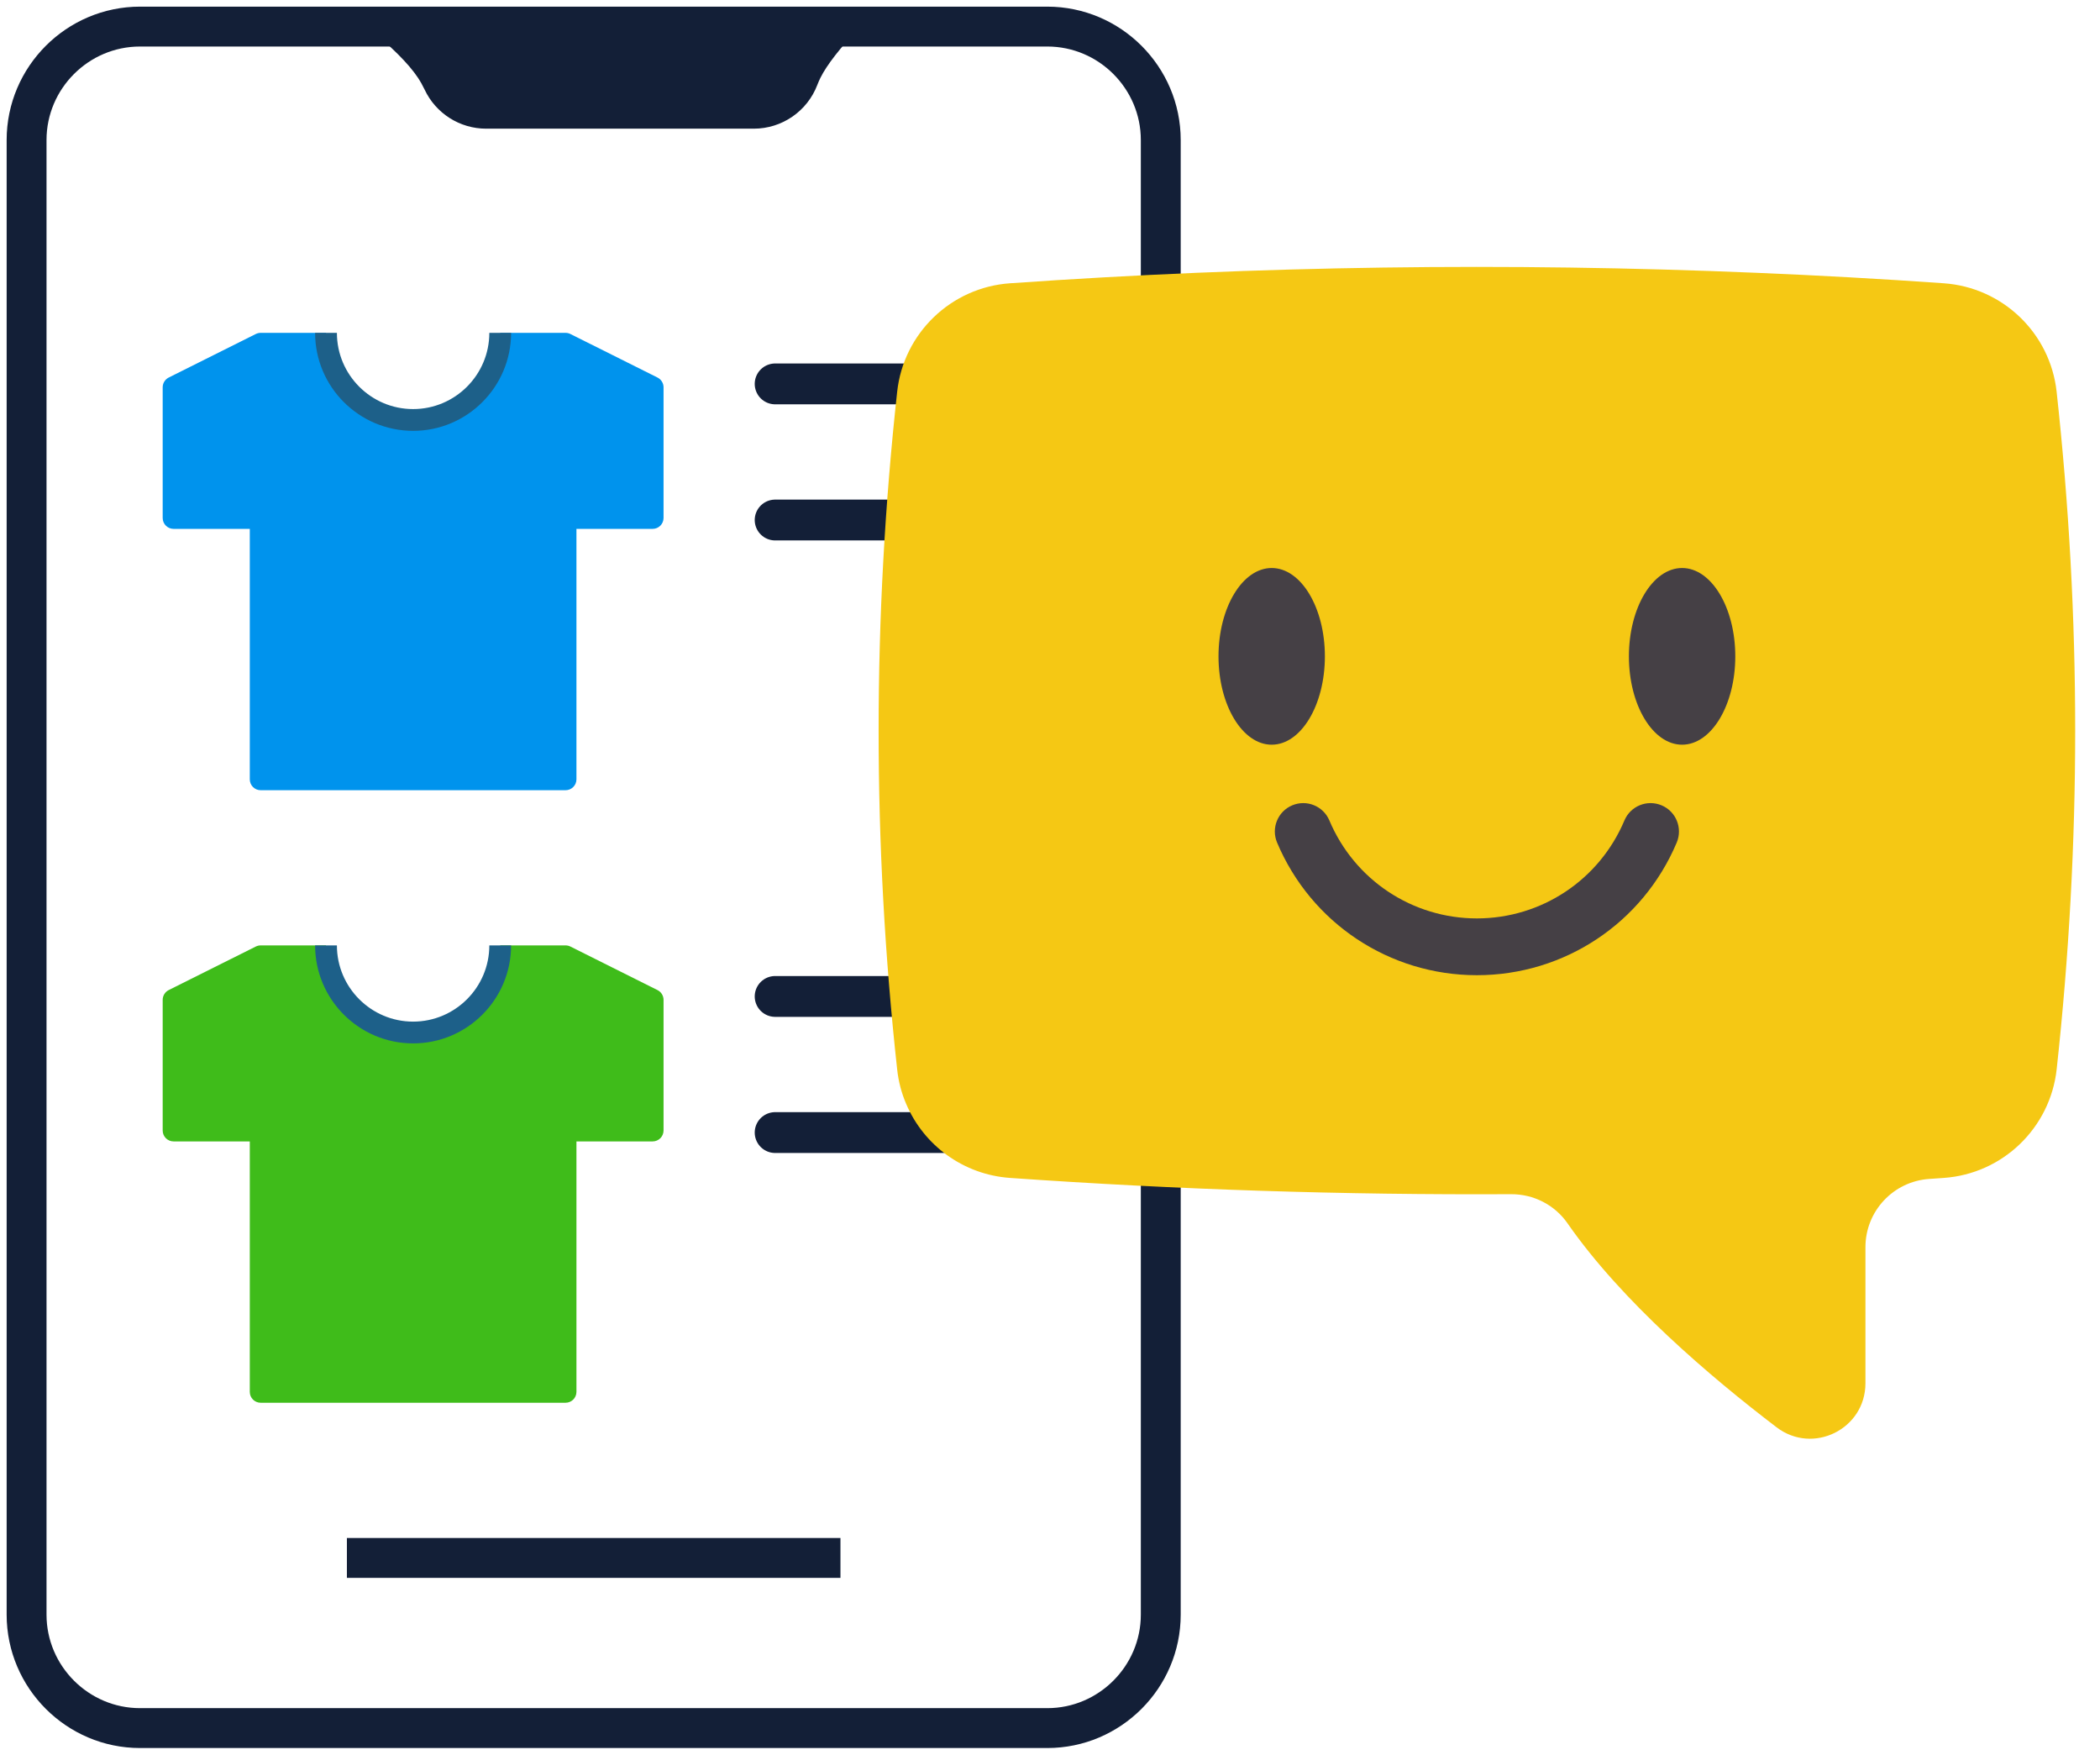 <?xml version="1.0" encoding="UTF-8"?>
<svg width="79px" height="66px" viewBox="0 0 79 66" version="1.1" xmlns="http://www.w3.org/2000/svg" xmlns:xlink="http://www.w3.org/1999/xlink">
    <!-- Generator: Sketch 64 (93537) - https://sketch.com -->
    <title>feature6@1x</title>
    <desc>Created with Sketch.</desc>
    <g id="Home-page" stroke="none" stroke-width="1" fill="none" fill-rule="evenodd">
        <g id="All-Feature-Copy" transform="translate(-399, -360)">
            <g id="feature6" transform="translate(400, 361)">
                <g id="Store-front-4">
                    <path d="M42.667,59.733 C42.667,62.08 40.747,64 38.4,64 L4.267,64 C1.92,64 0,62.08 0,59.733 L0,4.267 C0,1.92 1.92,0 4.267,0 L38.4,0 C40.747,0 42.667,1.92 42.667,4.267 L42.667,45.867 L42.667,59.733 Z" id="Path" stroke="#131F37" stroke-width="1.5" stroke-linecap="square"/>
                    <g id="48px_tshirt-53" transform="translate(5.12, 11.52)" fill-rule="nonzero">
                        <path d="M18.615,1.681 L15.338,0.043 C15.282,0.015 15.219,-3.36201629e-08 15.156,-3.36201629e-08 L12.698,-3.36201629e-08 C12.698,1.81 11.231,3.277 9.421,3.277 C7.611,3.277 6.144,1.81 6.144,-3.36201629e-08 L3.686,-3.36201629e-08 C3.623,-3.36201629e-08 3.56,0.015 3.503,0.043 L0.226,1.681 C0.088,1.751 0,1.893 0,2.048 L0,6.963 C0,7.189 0.183,7.373 0.41,7.373 L3.277,7.373 L3.277,16.794 C3.277,17.02 3.46,17.203 3.686,17.203 L15.155,17.203 C15.381,17.203 15.565,17.02 15.565,16.794 L15.565,7.373 L18.432,7.373 C18.658,7.373 18.842,7.189 18.842,6.963 L18.842,2.048 C18.842,1.893 18.754,1.751 18.615,1.681 Z" id="Path" fill="#0093ED"/>
                        <path d="M9.421,3.686 C7.388,3.686 5.734,2.033 5.734,2.72848411e-13 L6.554,2.72848411e-13 C6.554,1.581 7.84,2.867 9.421,2.867 C11.002,2.867 12.288,1.581 12.288,2.72848411e-13 L13.107,2.72848411e-13 C13.107,2.033 11.453,3.686 9.421,3.686 Z" id="Path" fill="#1D6089"/>
                    </g>
                    <g id="48px_tshirt-53-copy-4" transform="translate(5.12, 34.56)" fill-rule="nonzero">
                        <path d="M18.615,1.681 L15.338,0.043 C15.282,0.015 15.219,-3.36201629e-08 15.156,-3.36201629e-08 L12.698,-3.36201629e-08 C12.698,1.81 11.231,3.277 9.421,3.277 C7.611,3.277 6.144,1.81 6.144,-3.36201629e-08 L3.686,-3.36201629e-08 C3.623,-3.36201629e-08 3.56,0.015 3.503,0.043 L0.226,1.681 C0.088,1.751 0,1.893 0,2.048 L0,6.963 C0,7.189 0.183,7.373 0.41,7.373 L3.277,7.373 L3.277,16.794 C3.277,17.02 3.46,17.203 3.686,17.203 L15.155,17.203 C15.381,17.203 15.565,17.02 15.565,16.794 L15.565,7.373 L18.432,7.373 C18.658,7.373 18.842,7.189 18.842,6.963 L18.842,2.048 C18.842,1.893 18.754,1.751 18.615,1.681 Z" id="Path" fill="#3FBC1A"/>
                        <path d="M9.421,3.686 C7.388,3.686 5.734,2.033 5.734,2.72848411e-13 L6.554,2.72848411e-13 C6.554,1.581 7.84,2.867 9.421,2.867 C11.002,2.867 12.288,1.581 12.288,2.72848411e-13 L13.107,2.72848411e-13 C13.107,2.033 11.453,3.686 9.421,3.686 Z" id="Path" fill="#1D6089"/>
                    </g>
                    <line x1="28.16" y1="13.44" x2="34.56" y2="13.44" id="Path-Copy" stroke="#131F37" stroke-width="1.536" stroke-linecap="round"/>
                    <line x1="28.16" y1="18.56" x2="37.12" y2="18.56" id="Path-Copy-2" stroke="#131F37" stroke-width="1.536" stroke-linecap="round"/>
                    <line x1="28.16" y1="36.48" x2="34.56" y2="36.48" id="Path-Copy-10" stroke="#131F37" stroke-width="1.536" stroke-linecap="round"/>
                    <line x1="28.16" y1="41.6" x2="37.12" y2="41.6" id="Path-Copy-11" stroke="#131F37" stroke-width="1.536" stroke-linecap="round"/>
                    <line x1="12.8" y1="57.6" x2="29.867" y2="57.6" id="Path" stroke="#131F37" stroke-width="1.5" stroke-linecap="square"/>
                    <path d="M12.8,0 L31.36,0 C30.602,0.804 30.105,1.444 29.867,1.92 C29.824,2.005 29.785,2.096 29.748,2.191 C29.37,3.184 28.418,3.84 27.356,3.84 L17.289,3.84 C16.297,3.84 15.395,3.267 14.973,2.369 C14.898,2.211 14.814,2.061 14.72,1.92 C14.372,1.398 13.732,0.758 12.8,0 Z" id="Rectangle" fill="#131F37"/>
                </g>
                <g id="2665038" transform="translate(32, 8.96)" fill-rule="nonzero">
                    <path d="M44.37,30.259 C44.128,32.467 42.34,34.191 40.124,34.346 C39.941,34.359 39.759,34.372 39.577,34.384 C38.226,34.475 37.176,35.597 37.176,36.952 L37.176,42.071 C37.176,43.793 35.205,44.77 33.835,43.727 C31.335,41.823 28.01,38.991 25.969,36.054 C25.487,35.359 24.689,34.953 23.842,34.958 C17.56,34.99 11.278,34.788 4.996,34.346 C3.244,34.224 1.757,33.123 1.095,31.575 C0.918,31.169 0.801,30.729 0.751,30.27 C-0.18,21.771 -0.18,13.272 0.751,4.772 C0.992,2.567 2.782,0.851 4.993,0.695 C14.352,0.039 23.709,-0.093 33.067,0.301 C35.418,0.398 37.771,0.53 40.123,0.695 C42.336,0.85 44.126,2.567 44.368,4.772 C45.299,13.268 45.299,21.763 44.37,30.259 Z" id="Path" fill="#F5C814"/>
                    <g id="Group" transform="translate(12.718, 11.336)" fill="#454045">
                        <path d="M4.123,3.392 C4.123,1.559 3.225,0.069 2.122,0.069 C1.019,0.069 0.121,1.559 0.121,3.392 C0.121,5.224 1.019,6.715 2.122,6.715 C3.225,6.715 4.123,5.224 4.123,3.392 Z" id="Path"/>
                        <path d="M17.561,0.069 C16.458,0.069 15.56,1.559 15.56,3.392 C15.56,5.224 16.458,6.715 17.561,6.715 C18.664,6.715 19.562,5.224 19.562,3.392 C19.562,1.559 18.664,0.069 17.561,0.069 Z" id="Path"/>
                        <path d="M16.79,8.996 C16.246,8.767 15.62,9.021 15.391,9.565 C14.447,11.803 12.269,13.249 9.841,13.249 C7.414,13.249 5.236,11.803 4.292,9.565 C4.063,9.021 3.437,8.767 2.893,8.996 C2.35,9.225 2.095,9.851 2.324,10.395 C3.602,13.427 6.553,15.385 9.841,15.385 C13.13,15.385 16.081,13.427 17.359,10.395 C17.588,9.851 17.333,9.225 16.79,8.996 L16.79,8.996 Z" id="Path"/>
                    </g>
                </g>
            </g>
        </g>
    </g>
</svg>